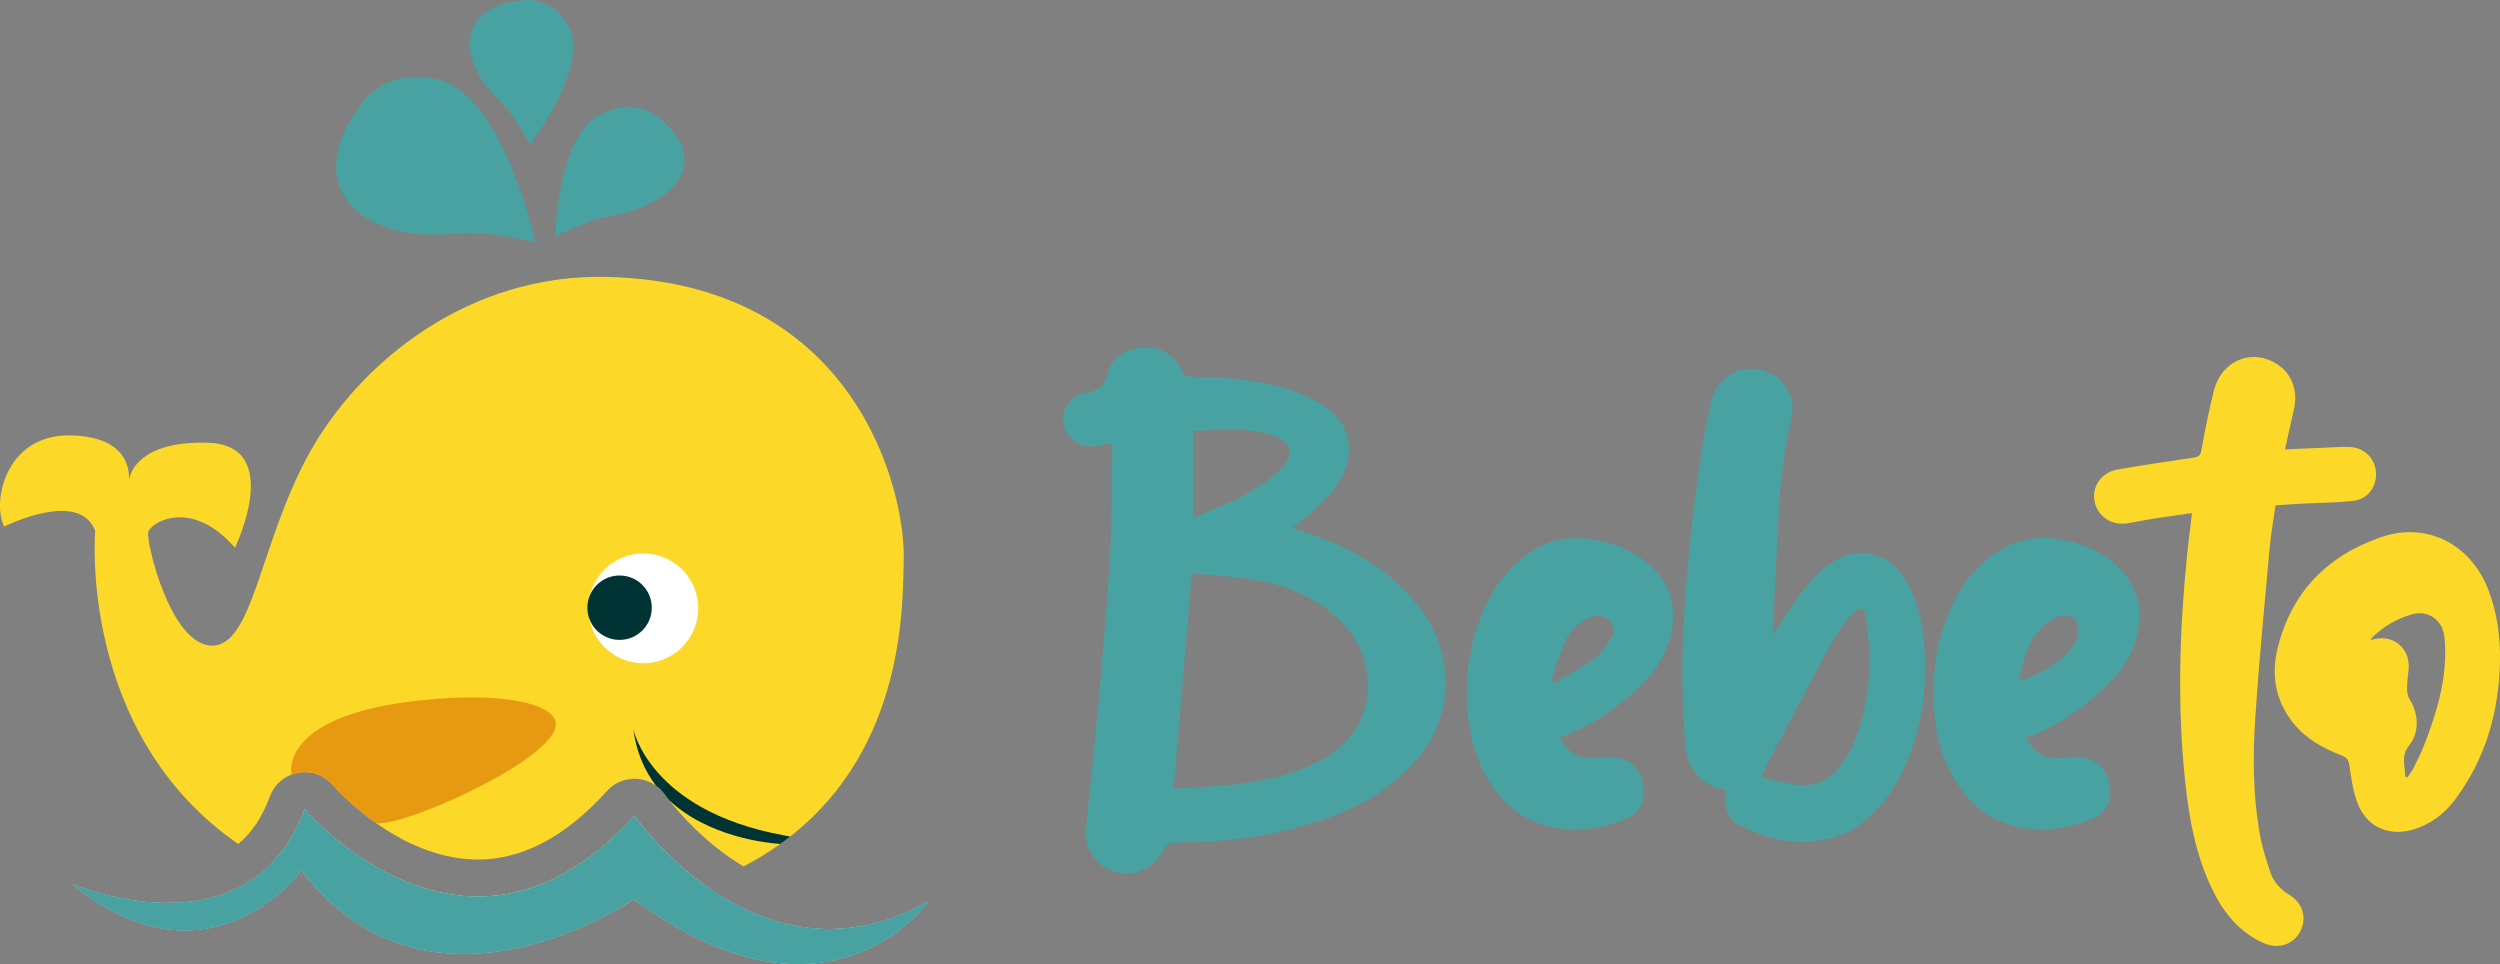 <?xml version="1.0" encoding="UTF-8"?> <svg xmlns="http://www.w3.org/2000/svg" id="Layer_2" data-name="Layer 2" viewBox="0 0 3248.06 1252.52"><rect x="0" y="0" width="3248.06" height="1252.52" fill="#808080" stroke="none"/><defs><style> .cls-1 { fill: #fff; } .cls-2 { fill: #48a2a1; } .cls-3 { fill: #033; } .cls-4 { fill: #fcd928; } .cls-5 { fill: #e79911; } </style></defs><g id="Layer_1-2" data-name="Layer 1"><g><g><path class="cls-2" d="M695.55,314.63s-37.18-172.08-114.29-206.93c-28.66-12.94-81.5-14.66-113.39,29.39-79.82,110.26,6.2,178.43,121.48,166.38,43.18-4.52,106.19,11.16,106.19,11.16Z"></path><path class="cls-2" d="M688.52,188.24s69.45-91.38,54.01-144.34c-5.73-19.68-27.3-46.57-62.63-43.69-88.45,7.22-85.73,78.73-30.87,130.71,20.54,19.47,39.5,57.32,39.5,57.32Z"></path><path class="cls-2" d="M721.6,306.89s1.33-116.56,50.12-152.87c18.13-13.5,54.74-24.25,83.26-1.98,71.43,55.74,21.18,114.94-60.92,128.33-30.76,5.02-72.46,26.53-72.46,26.53Z"></path></g><path class="cls-4" d="M913.91,1148.82c-25.5,9.5-53.52,17.54-84.3,23.84-2.06-1.48-4.12-2.99-6.2-4.52,0,0-4.52,3.15-12.77,8.11-51.57,9.02-110.48,13.31-177.8,11.57-91.75-2.36-167.06-17.74-228.87-41.74-4.21-4.87-8.37-9.97-12.47-15.31,0,0-2.13,2.91-6.24,7.61-11.52-5.02-22.54-10.35-33.07-15.96,17.39-17.64,32.42-40.87,43.66-71.17,0,0,211.05,249.77,428.47,8.62,0,0,33.1,47.83,89.59,88.95Z"></path><path class="cls-4" d="M1174.15,726.55c-1.45,56.32,3.23,242.3-147.48,360.29-1.04,.82-2.08,1.63-3.14,2.44-.84,.65-1.7,1.3-2.56,1.95-.48,.36-.96,.72-1.44,1.08-1.74,1.29-3.49,2.58-5.27,3.85-.14,.11-.29,.21-.44,.31-14.54,10.41-30.4,20.21-47.73,29.24-49.53-29.55-84.53-70.46-97.1-86.44-3.27-4.15-5.02-6.62-5.13-6.77-3.19-4.61-7.12-8.56-11.58-11.74-7.22-5.16-15.81-8.28-24.87-8.87-.62-.04-1.24-.07-1.85-.09-14.01-.36-27.52,5.42-36.94,15.87-54.66,60.63-112.54,90.59-172.02,89.05-49.62-1.28-94.17-23.74-126.99-46.66-34.99-24.45-56.67-49.42-57.03-49.85-8.96-10.59-21.92-16.68-35.49-17.03-3.15-.08-6.34,.15-9.52,.71-3.12,.54-6.14,1.39-9.03,2.5-12.72,4.91-22.92,15.08-27.76,28.13-9.92,26.74-23.48,47.32-41.17,62.05-208.79-143.95-185.95-406.95-185.95-406.95-20.75-54.71-118.05-5.51-118.05-5.51-16.46-29.97,.65-120.64,86.77-118.42,74.76,1.93,76.07,46.49,75.11,58.22,1.94-11.06,14.98-50.97,101.94-48.73,100.89,2.6,35.88,136.36,35.88,136.36-57.4-65.51-109.97-32.38-112.75-20.14-2.77,12.24,28.25,146.01,82.38,147.4,54.14,1.4,62.55-133.82,127.12-250.35,64.56-116.53,205.47-233.37,387.56-228.68,324.81,8.38,386.75,280.65,384.53,366.78Z"></path><path class="cls-1" d="M907.1,792.18c1.02-39.41-30.11-72.19-69.53-73.21-39.41-1.02-72.17,30.11-73.19,69.53-1.02,39.41,30.11,72.18,69.51,73.2,39.42,1.02,72.19-30.11,73.21-69.52Z"></path><path class="cls-3" d="M846.81,790.62c.6-23.1-17.64-42.31-40.76-42.91-23.08-.6-42.3,17.65-42.9,40.75-.6,23.1,17.66,42.31,40.74,42.91,23.12,.6,42.32-17.65,42.92-40.75Z"></path><path class="cls-5" d="M508.46,1067.38c-6.31,1.41-12.62,2.28-18.85,2.68-34.99-24.45-56.67-49.42-57.03-49.85-8.96-10.59-21.92-16.68-35.49-17.03-3.15-.08-6.34,.15-9.52,.71-3.12,.54-6.14,1.39-9.03,2.5-4.19-34.73,30.73-77.68,145.83-93.68,116.95-16.25,192.71-.53,197.54,25.29,7.39,39.37-150.71,115.39-213.45,129.38Z"></path><path class="cls-3" d="M1026.67,1086.84c-1.04,.82-2.08,1.63-3.14,2.44-.84,.65-1.7,1.3-2.56,1.95-.48,.36-.96,.72-1.44,1.08-1.74,1.29-3.49,2.58-5.27,3.85-.14,.11-.28,.21-.42,.31h-.02c-17.34-1.16-93.59-8.91-144.83-57.2-3.27-4.15-5.02-6.62-5.13-6.77-3.19-4.61-7.12-8.56-11.58-11.74-14.74-19.35-25.64-43.62-29.59-74.06,0,0,20.25,106.06,195.06,138.48,3.08,.57,6.05,1.13,8.92,1.66Z"></path><path class="cls-1" d="M1205.98,1171.21c-1.31,1.88-127.25,181.05-376.37,1.45-2.06-1.48-4.12-2.99-6.2-4.52,0,0-4.52,3.15-12.77,8.11-53.07,31.97-260.21,139.43-406.67-30.17-4.21-4.87-8.37-9.97-12.47-15.31,0,0-2.13,2.91-6.24,7.61-26.67,30.46-136.8,136.05-291.37,10.34,1.5,.63,164.24,69.16,258.3-26.3,17.39-17.64,32.42-40.87,43.66-71.17,0,0,211.05,249.77,428.47,8.62,0,0,33.1,47.83,89.59,88.95,68.64,49.98,171.8,90.05,292.07,22.39Z"></path><path class="cls-2" d="M1205.98,1171.21c-1.31,1.88-127.25,181.05-376.37,1.45-2.06-1.48-4.12-2.99-6.2-4.52,0,0-4.52,3.15-12.77,8.11-53.07,31.97-260.21,139.43-406.67-30.17-4.21-4.87-8.37-9.97-12.47-15.31,0,0-2.13,2.91-6.24,7.61-26.67,30.46-136.8,136.05-291.37,10.34,1.5,.63,164.24,69.16,258.3-26.3,17.39-17.64,32.42-40.87,43.66-71.17,0,0,211.05,249.77,428.47,8.62,0,0,33.1,47.83,89.59,88.95,68.64,49.98,171.8,90.05,292.07,22.39Z"></path><path class="cls-2" d="M1205.98,1171.21c-1.31,1.88-127.25,181.05-376.37,1.45-2.06-1.48-4.12-2.99-6.2-4.52,0,0-4.52,3.15-12.77,8.11-53.07,31.97-260.21,139.43-406.67-30.17-4.21-4.87-8.37-9.97-12.47-15.31,0,0-2.13,2.91-6.24,7.61-26.67,30.46-136.8,136.05-291.37,10.34,1.5,.63,164.24,69.16,258.3-26.3,17.39-17.64,32.42-40.87,43.66-71.17,0,0,211.05,249.77,428.47,8.62,0,0,33.1,47.83,89.59,88.95,68.64,49.98,171.8,90.05,292.07,22.39Z"></path></g><g><path class="cls-2" d="M1444.28,575.71c-7.2,1.32-13.53,2.46-19.85,3.66-19.75,3.72-37.42-7.44-42.09-26.62-4.46-18.32,6.48-36.65,25.2-42.24,.29-.09,.6-.19,.9-.2,17.43-.9,26.52-8.18,31.45-26.91,5.62-21.35,25.04-31.67,47.1-31.91,21.86-.24,39.46,9.11,48.55,30.17,2.5,5.79,5.49,7.64,11.61,7.67,42.28,.21,84.4,3.48,124.94,15.91,17.64,5.41,35.34,13.37,50.37,23.93,32.69,22.96,39.08,60.29,18.58,94.48-13.38,22.31-32.54,39.17-52.76,54.97-2.64,2.07-5.28,4.13-9.49,7.43,4.58,1.53,7.82,2.66,11.1,3.7,45.55,14.47,88.43,34.06,124.07,66.76,32.05,29.41,55.79,64.09,62.42,108.1,8.66,57.46-13.7,103.7-54.76,141.82-38.85,36.07-86.67,55.46-137.01,69.08-51.4,13.91-104.07,18.56-157.12,19.33-8.23,.12-12.69,2.11-16.49,10.34-10.81,23.37-37.06,34.38-62.03,27.63-23.59-6.38-40.54-29.99-38.18-55.31,4.87-52.07,11.05-104.01,15.66-156.1,5.85-66.19,11.7-132.42,15.6-198.74,2.69-45.73,2.07-91.65,2.88-137.49,.05-2.73-.36-5.47-.64-9.46Zm80.54,448.53c15.59-.7,31.51-1.1,47.38-2.2,41.52-2.88,82.56-8.54,121.61-23.96,24.67-9.74,46.93-23.1,63.14-44.74,32.31-43.13,25.4-107.79-16.56-147.85-32-30.55-71.61-46.16-114.6-52.82-25.65-3.98-51.73-5.21-77.37-7.65-7.98,94.4-15.74,186.22-23.61,279.22Zm25.76-352.09c14.09-5.76,26.97-10.57,39.46-16.22,26.39-11.93,52.17-25.12,72.95-45.83,19.89-19.83,15.98-36.43-10.79-44.75-33.52-10.41-67.85-7.19-101.62-5.26v112.07Z"></path><path class="cls-2" d="M2242.27,1026.35c-38.27-6.96-51.32-32.84-53.15-61.79-2.32-36.79-3.9-73.75-3.18-110.58,1.86-94.57,12.46-188.42,26.99-281.82,2.73-17.58,6.35-35.12,10.92-52.31,8.01-30.12,35.85-46.32,65.36-39.08,27.71,6.8,45.56,35.01,38.11,64.21-16.2,63.54-16.34,128.56-19.99,193.29-1.61,28.53-2.79,57.09-4.28,87.97,2.73-4.42,4.46-7.33,6.28-10.17,17.94-27.97,35.1-56.67,61.06-78.24,39.1-32.49,85.15-23.13,108.83,21.9,14,26.62,19.61,55.68,21.35,85.28,3.38,57.51-5.37,113.05-32.51,164.47-21.64,40.99-51.86,72.69-99.82,81.74-39.21,7.4-75.85-2.26-110.38-20.12-6.76-3.5-12.4-12.2-15.04-19.73-2.55-7.24-.55-16.09-.55-25.03Zm45.23-16.99c15.53,3.5,31.39,8.52,47.61,10.37,20.64,2.35,39.81-4.35,52.75-20.82,9.88-12.57,18.52-27.01,24.01-41.98,16.84-45.87,19.8-93.59,14.27-141.93-.66-5.79-1.48-11.62-2.95-17.25-2.24-8.58-5.06-9.55-12.07-3.79-4.95,4.07-9.81,8.62-13.46,13.83-7.93,11.31-15.89,22.74-22.38,34.9-29.18,54.71-57.85,109.7-87.79,166.66Z"></path><path class="cls-4" d="M2847.85,666.63c-16.55,2.37-32.27,4.47-47.93,6.93-11.84,1.86-23.6,4.29-35.43,6.24-21.25,3.5-39.68-8.93-43.33-29.05-3.42-18.85,9.28-37.15,29.79-40.72,33.01-5.75,66.17-10.66,99.32-15.54,6.04-.89,8.52-2.65,9.74-9.22,4.9-26.28,9.79-52.63,16.58-78.46,10.39-39.55,50.68-54.93,83.19-32.81,17.96,12.22,25.92,34.26,20.72,57.03-3.94,17.27-7.72,34.58-11.79,52.84,18.69-.82,35.83-1.62,52.98-2.32,9.84-.4,19.7-1.02,29.53-.88,19.72,.29,34.41,14.02,35.69,32.81,1.3,19.19-10.74,35.39-30.39,37.42-22.61,2.33-45.45,2.42-68.18,3.6-10.4,.54-20.79,1.36-31.94,2.1-2.62,18.58-5.96,36.71-7.6,55-6.71,74.75-14.06,149.48-18.87,224.37-3.1,48.19-2.64,96.73,5.5,144.6,3.02,17.75,8.36,35.22,14.08,52.34,4.26,12.75,12.96,22.65,24.92,29.83,17.52,10.51,23.04,29.96,14.26,47.01-8.97,17.42-28.38,23.93-47.35,15.65-33.58-14.66-54.01-41.81-68.94-73.81-19.76-42.35-28.12-87.67-33.11-133.68-10.67-98.37-7.72-196.7,1.99-294.94,1.81-18.29,4.24-36.52,6.57-56.33Z"></path><path class="cls-4" d="M3248.01,860.31c-1.56,65.16-18.7,125.39-58.11,178.21-13.9,18.62-31.82,32.34-54.48,39.21-30.89,9.35-59.98-2.85-71.9-32.97-6.22-15.72-8.73-33.15-11.08-50.06-1.08-7.75-3.92-10.8-10.59-13.38-24.06-9.33-46.48-21.75-62.72-42.34-22.56-28.62-28.67-61.23-20.04-96.56,17.96-73.54,65.19-120.99,135.2-144.76,58.79-19.96,115.42,9.38,138.23,67.58,11.96,30.53,16.06,62.36,15.5,95.09Zm-123.11,148.88c.99,.23,1.97,.45,2.96,.68,2.52-3.72,5.52-7.22,7.48-11.22,5.27-10.73,10.75-21.43,15-32.59,16.91-44.46,30.41-89.59,25.57-138.16-2.21-22.2-20.85-35.69-42.26-29.72-19.3,5.38-36.04,15.39-50.65,29.02-1.1,1.02-1.86,2.4-3.37,4.4,30.92-9.87,52.89,12.62,49.57,39.08-1.03,8.22-1.9,16.53-1.85,24.79,.03,4.54,1.1,9.71,3.48,13.48,11.62,18.4,12.79,42.73-.89,59.69-11.03,13.68-4.92,26.95-5.03,40.55Z"></path><path class="cls-2" d="M2025.91,958.2c12.71,22.54,28.77,30.14,52.78,25.9,26.95-4.75,50.27,7.4,55.07,30.9,4.59,22.47-.3,40-21.73,49.06-51.29,21.67-119.84,21.47-163.35-29.96-22.94-27.12-35.29-59.04-39.96-93.78-6.46-48.06-2.45-95.43,15.9-140.56,15.38-37.81,38.39-69.53,75.93-89.55,51.76-27.62,142.27-.63,166.26,55.8,6.32,14.86,8.26,29.85,6.26,45.9-4.99,40.01-27.62,68.63-57.49,93.34-26.98,22.31-55.32,42.03-89.66,52.96Zm-10.48-74.86c1.22,1.1,2.43,2.2,3.65,3.31,16.79-9.4,34.46-17.56,50.04-28.65,9.59-6.83,16.92-17.55,23.54-27.64,5.37-8.19,3.73-20.71-1.69-24.96-7.88-6.18-17.03-7.13-26.06-2.89-13.75,6.46-25.04,16.37-31.08,30.24-7.15,16.43-12.36,33.69-18.41,50.59Z"></path><path class="cls-2" d="M2631.82,958.27c13.27,22.73,28.84,30.03,52.98,25.81,26.92-4.71,50.13,7.55,55.01,31.04,4.35,20.93-.11,39.56-21.08,48.6-50.6,21.82-120.29,22.31-164.16-29.71-22.9-27.15-35.24-59.07-39.9-93.82-6.45-48.06-2.23-95.37,15.94-140.56,12.79-31.81,31.24-60.07,60.18-80.03,34.43-23.74,71.38-25.52,110.17-12.75,28.44,9.37,52.12,24.74,67.57,51.11,9.83,16.78,13.02,34.6,10.52,54.07-5.14,40.01-27.75,68.58-57.59,93.29-26.95,22.32-55.33,41.94-89.64,52.94Zm-9.18-72.46c22.12-9.06,42.95-17.46,59.34-33.15,7.15-6.84,13.85-15.38,17.28-24.47,2.41-6.38,1.34-16.63-2.48-22.18-5-7.25-15.13-7.74-23.68-4.2-5.57,2.3-10.95,5.61-15.65,9.43-23.19,18.83-28.4,46.1-34.81,74.57Z"></path></g></g></svg> 